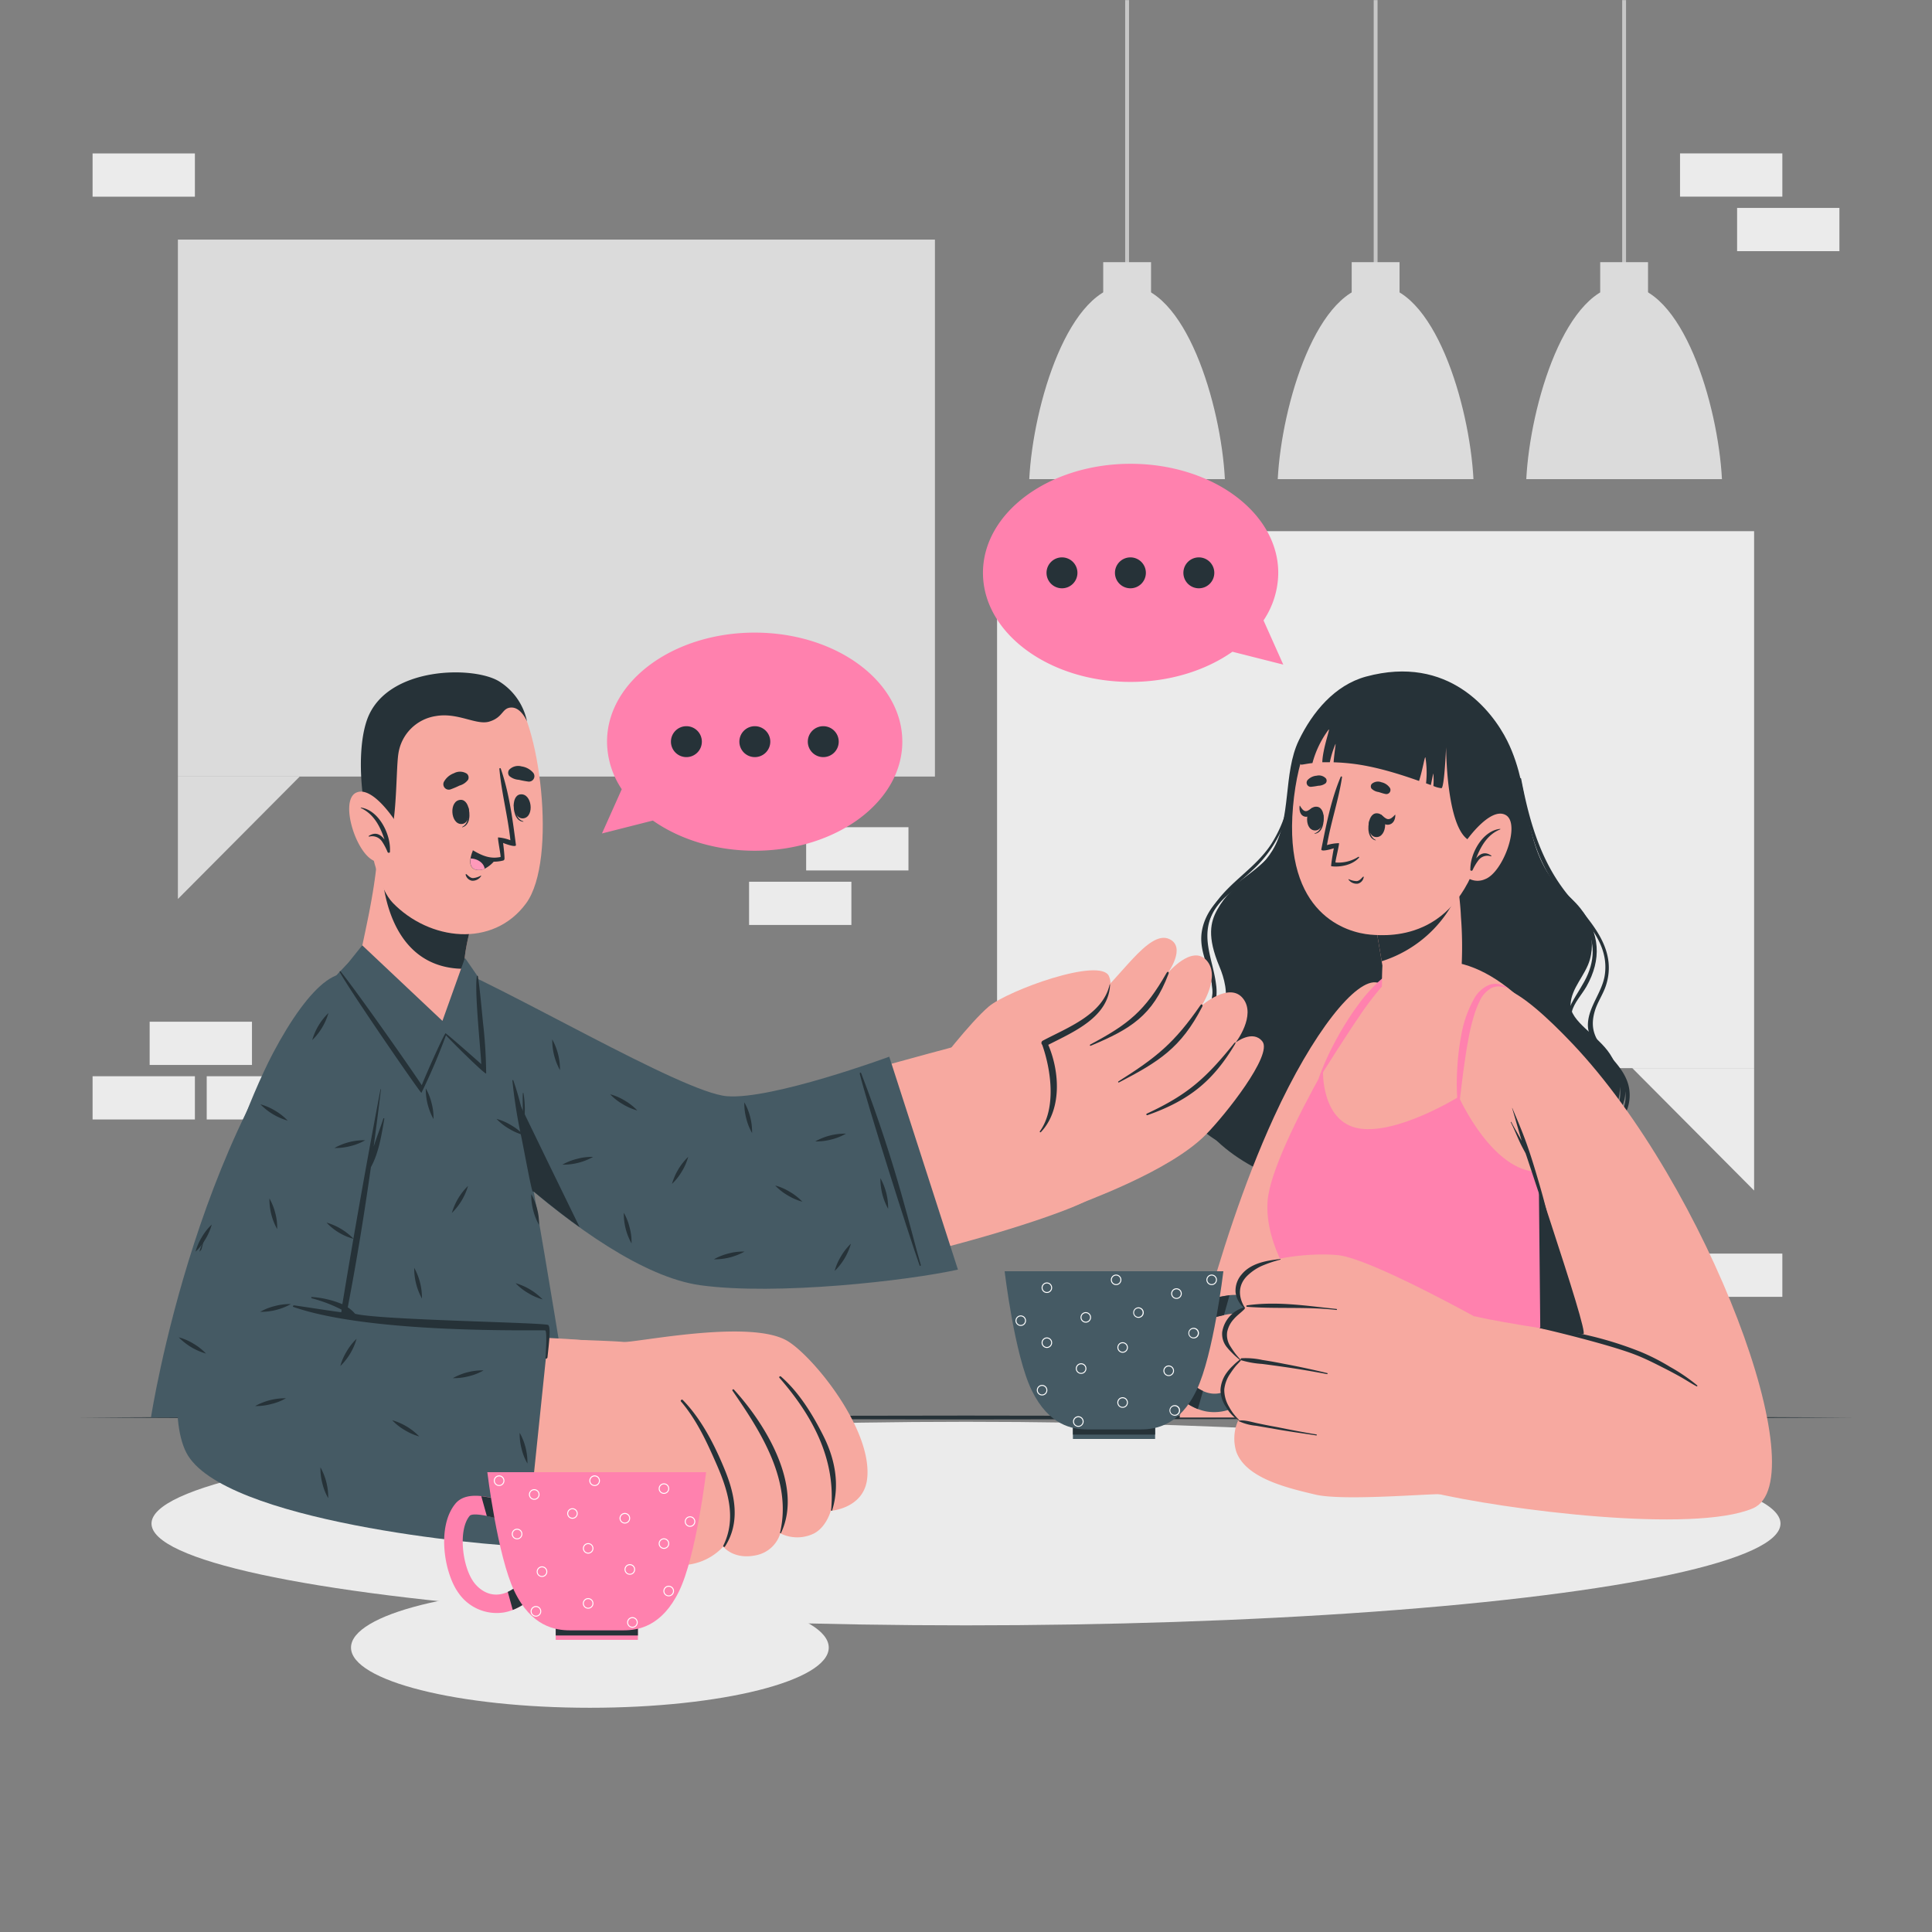 <svg xmlns="http://www.w3.org/2000/svg" viewBox="0 0 500 500"><rect x="0" y="0" width="500" height="500" fill="#808080" stroke="none"/><g id="freepik--background-complete--inject-21"><rect x="46.04" y="62.01" width="195.92" height="138.96" style="fill:#dbdbdb"></rect><polygon points="46.04 200.97 46.04 232.66 77.57 200.97 46.04 200.97" style="fill:#dbdbdb"></polygon><rect x="258.05" y="137.46" width="195.92" height="138.96" transform="translate(712.01 413.89) rotate(180)" style="fill:#ebebeb"></rect><polygon points="453.96 276.42 453.96 308.11 422.43 276.42 453.96 276.42" style="fill:#ebebeb"></polygon><rect x="38.73" y="264.42" width="26.48" height="11.19" style="fill:#ebebeb"></rect><rect x="23.96" y="278.53" width="26.48" height="11.19" style="fill:#ebebeb"></rect><rect x="53.5" y="278.53" width="26.48" height="11.19" style="fill:#ebebeb"></rect><rect x="434.79" y="324.43" width="26.48" height="11.19" style="fill:#ebebeb"></rect><rect x="434.79" y="39.7" width="26.48" height="11.19" style="fill:#ebebeb"></rect><rect x="449.56" y="53.81" width="26.48" height="11.19" style="fill:#ebebeb"></rect><rect x="23.96" y="39.71" width="26.48" height="11.19" style="fill:#ebebeb"></rect><rect x="193.86" y="228.2" width="26.48" height="11.19" transform="translate(414.2 467.58) rotate(180)" style="fill:#ebebeb"></rect><rect x="208.63" y="214.09" width="26.48" height="11.19" transform="translate(443.74 439.36) rotate(180)" style="fill:#ebebeb"></rect><rect x="419.82" y="0.03" width="1" height="74.81" style="fill:#c7c7c7"></rect><rect x="414.13" y="67.85" width="12.38" height="13.4" style="fill:#dbdbdb"></rect><path d="M445.64,124H395c1-19.27,10.21-50.14,25.33-50.14S444.63,104.72,445.64,124Z" style="fill:#dbdbdb"></path><rect x="355.51" y="0.03" width="1" height="74.81" style="fill:#c7c7c7"></rect><rect x="349.82" y="67.85" width="12.38" height="13.4" style="fill:#dbdbdb"></rect><path d="M381.33,124H330.68c1-19.27,10.21-50.14,25.33-50.14S380.32,104.72,381.33,124Z" style="fill:#dbdbdb"></path><rect x="291.19" y="0.03" width="1" height="74.81" style="fill:#c7c7c7"></rect><rect x="285.51" y="67.85" width="12.38" height="13.4" style="fill:#dbdbdb"></rect><path d="M317,124H266.37c1-19.27,10.21-50.14,25.32-50.14S316,104.72,317,124Z" style="fill:#dbdbdb"></path></g><g id="freepik--Table--inject-21"><polygon points="20.09 366.85 77.57 366.61 135.05 366.52 250 366.35 364.95 366.52 422.43 366.61 479.91 366.85 422.43 367.1 364.95 367.19 250 367.35 135.05 367.18 77.57 367.1 20.09 366.85" style="fill:#263238"></polygon></g><g id="freepik--Shadows--inject-21"><ellipse cx="250" cy="394.3" rx="210.79" ry="26.34" style="fill:#ebebeb"></ellipse><ellipse cx="152.66" cy="426.39" rx="61.82" ry="15.58" style="fill:#ebebeb"></ellipse></g><g id="freepik--character-2--inject-21"><path d="M311.07,291c9.52,12.35,26.69,17.56,41.83,19,15.43,1.49,32.88.66,47.12-5.87,6.24-2.85,12-7.12,15.8-12.8,4.07-6.09,4.75-12.61.82-18.58-3.16-4.81-10.31-8.41-10.18-12.72s3.85-7.59,5-11.7c1.94-7-1.79-12.45-6.67-17.21-11.56-11.29-7.83-25.56-14.7-39.36-3.91-7.84-15.22-22.44-36.56-16.66-8.12,2.21-13.87,9.2-17.4,16.51-4.14,8.61-1.8,20.19-6.79,28.43-4.27,7-10.2,8-14.3,15.36-1.78,3.2-2.71,7,.56,14.78,1.19,2.83,2.4,7.11,1.11,10.38-1.79,4.53-7.4,6.45-9.38,11.17C304.59,278.22,306.87,285.52,311.07,291Z" style="fill:#263238"></path><path d="M411.05,293c7.29-.93,10.74-10.64,6.31-15.8-2.8-3.28-7.13-4.89-9.94-8.15-4.62-5.36-.18-9.92,2.58-15,6-10.91-1.43-18.63-9.31-25.74-6-5.4-7-11.4-7.18-19.07,0-.12.2-.13.21,0,.39,5.66,1,11.22,4.87,15.76,3.14,3.69,7.4,6.28,10.44,10.1,5.09,6.41,5.51,13.2,1.54,20.21-1.13,2-3.25,4.27-3.76,6.49-1.19,5.24,2.76,8.09,6.51,10.8,2.87,2.08,6.06,4.39,7.05,7.95,1.5,5.37-3.59,12.44-9.23,12.85C410.85,293.45,410.76,293,411.05,293Z" style="fill:#263238"></path><path d="M406.93,298.25c4.53-2.51,9.44-4.76,12.2-9.3,4.09-6.73-.57-12-4.94-17-1.88-2.14-3.42-4.26-3.23-7.19.28-4.39,3.66-8,4.34-12.32,1.61-10.35-8.64-17-13.67-24.72-5.14-8-6.6-17.11-8.28-26.17a.16.16,0,0,1,.31-.06C395.88,213.06,399,224,407,233.07c5.59,6.35,11.53,13.22,8.58,22.09-.73,2.18-2.11,4.14-2.79,6.32-1.34,4.33-.22,7.19,2.61,10.39s5.91,6.25,6.31,10.52c.78,8.3-7.78,13.53-14.46,16.52A.37.37,0,0,1,406.93,298.25Z" style="fill:#263238"></path><path d="M305.45,269.08c3.72-4.94,9.5-7.31,8.16-14.51-.93-5-3.58-9-2.45-14.19.93-4.31,3.83-7.61,7.23-10.39,4.32-3.53,9.06-6.36,12.25-11,3.48-5.08,5.12-11.09,6.81-16.89,0-.11.23-.06.21,0-1.81,7.9-4,16-10.22,21.79-3.25,3-7.18,5.29-10.4,8.35-5.79,5.51-5.86,11.68-3.54,18.75,1.06,3.24,2,6.5.43,9.76s-4.78,5.23-7.06,7.93c-9.68,11.5,4.57,26.57,16.54,28.93.54.1.46.92-.1.82-8.95-1.49-18.31-9.65-20.14-18.36A13.55,13.55,0,0,1,305.45,269.08Z" style="fill:#263238"></path><path d="M305.74,275.33c.18-5.22,3.56-8.06,6.2-12.12,4.15-6.38.06-12.81-.33-19.63-.28-4.75,1.75-8.74,4.8-12.15,4.09-4.6,9.29-7.84,12.68-13.14a33.29,33.29,0,0,0,5.09-18.89c0-.12.19-.1.19,0a31.74,31.74,0,0,1-9,24.61c-4.1,4.17-9.59,7.53-11.94,13.19-2.48,6,.54,11.53,1.28,17.54A13.06,13.06,0,0,1,312,264.82c-1.66,2.22-3.68,4.23-4.63,6.92-1.28,3.64-.53,7.73.94,11.23,4.66,11.06,16.36,18.14,27.56,20.08.4.07.36.7,0,.64a39.29,39.29,0,0,1-25.5-15.48C307.65,284.52,305.58,280,305.74,275.33Z" style="fill:#263238"></path><path d="M356.49,254.3c-5.49-1.32-16.81,13-26.78,34.76-16,34.85-24.43,77.79-24.43,77.79H357.4S370.69,257.69,356.49,254.3Z" style="fill: rgb(247, 169, 160);"></path><rect x="277.67" y="369.08" width="21.27" height="3.32" style="fill:#455a64"></rect><rect x="277.67" y="369.08" width="21.27" height="2.19" style="fill:#263238"></rect><path d="M324.17,360.16a12,12,0,0,1-12,5.12,13.06,13.06,0,0,1-2.16-.62,15.89,15.89,0,0,1-3-1.58l2.71-4a10.14,10.14,0,0,0,1.59.91c5.07,2.29,8.27-1.7,8.9-2.61,2.92-4.1,4-13.45,1-17.05-.2-.27-1.05-.69-4.48,0-.63.14-1.35.3-2.16.52a8.44,8.44,0,0,1-1.94.42l-.09-2.4-.23-2.4c.22,0,.56-.14,1-.27a31.47,31.47,0,0,1,4.84-1c2.52-.26,5.16,0,6.78,2C329.77,343.14,327.82,355,324.17,360.16Z" style="fill:#455a64"></path><path d="M309.74,359.07a10.14,10.14,0,0,0,1.59.91L310,364.66a15.89,15.89,0,0,1-3-1.58Z" style="fill:#263238"></path><path d="M318.19,335.23l-1.43,5.13c-.63.14-1.35.3-2.16.52a8.44,8.44,0,0,1-1.94.42l-.09-2.4-.23-2.4c.22,0,.56-.14,1-.27A31.47,31.47,0,0,1,318.19,335.23Z" style="fill:#263238"></path><path d="M260,329s2.55,21.67,7,30.8,10.56,10.13,14.38,10.13h13.9c3.82,0,10-1,14.38-10.13s6.95-30.8,6.95-30.8Z" style="fill:#455a64"></path><path d="M264.17,343.15a1.36,1.36,0,1,1,1.36-1.36A1.36,1.36,0,0,1,264.17,343.15Zm0-2.47a1.11,1.11,0,1,0,1.11,1.11A1.11,1.11,0,0,0,264.17,340.68Z" style="fill:#fff"></path><path d="M304.48,336.15a1.37,1.37,0,1,1,1.36-1.36A1.36,1.36,0,0,1,304.48,336.15Zm0-2.48a1.12,1.12,0,1,0,1.11,1.12A1.12,1.12,0,0,0,304.48,333.67Z" style="fill:#fff"></path><path d="M302.47,356.12a1.37,1.37,0,1,1,1.36-1.37A1.36,1.36,0,0,1,302.47,356.12Zm0-2.48a1.12,1.12,0,1,0,1.11,1.11A1.11,1.11,0,0,0,302.47,353.64Z" style="fill:#fff"></path><path d="M313.58,332.58a1.36,1.36,0,1,1,1.36-1.36A1.37,1.37,0,0,1,313.58,332.58Zm0-2.47a1.11,1.11,0,1,0,1.11,1.11A1.11,1.11,0,0,0,313.58,330.11Z" style="fill:#fff"></path><path d="M294.61,341.06A1.36,1.36,0,1,1,296,339.7,1.36,1.36,0,0,1,294.61,341.06Zm0-2.47a1.11,1.11,0,1,0,1.11,1.11A1.12,1.12,0,0,0,294.61,338.59Z" style="fill:#fff"></path><path d="M279.8,355.55a1.37,1.37,0,1,1,1.36-1.36A1.36,1.36,0,0,1,279.8,355.55Zm0-2.48a1.12,1.12,0,1,0,1.11,1.12A1.11,1.11,0,0,0,279.8,353.07Z" style="fill:#fff"></path><path d="M288.85,332.58a1.36,1.36,0,1,1,1.36-1.36A1.36,1.36,0,0,1,288.85,332.58Zm0-2.47a1.11,1.11,0,1,0,1.11,1.11A1.11,1.11,0,0,0,288.85,330.11Z" style="fill:#fff"></path><path d="M290.54,350.09a1.36,1.36,0,1,1,1.36-1.36A1.36,1.36,0,0,1,290.54,350.09Zm0-2.47a1.11,1.11,0,1,0,1.11,1.11A1.11,1.11,0,0,0,290.54,347.62Z" style="fill:#fff"></path><path d="M304,366.39A1.37,1.37,0,1,1,305.4,365,1.36,1.36,0,0,1,304,366.39Zm0-2.48a1.12,1.12,0,1,0,1.11,1.12A1.12,1.12,0,0,0,304,363.91Z" style="fill:#fff"></path><path d="M270.92,334.62a1.36,1.36,0,1,1,1.37-1.36A1.36,1.36,0,0,1,270.92,334.62Zm0-2.47a1.11,1.11,0,1,0,1.12,1.11A1.11,1.11,0,0,0,270.92,332.15Z" style="fill:#fff"></path><path d="M308.92,346.38a1.37,1.37,0,1,1,1.37-1.36A1.36,1.36,0,0,1,308.92,346.38Zm0-2.48A1.12,1.12,0,1,0,310,345,1.12,1.12,0,0,0,308.92,343.9Z" style="fill:#fff"></path><path d="M281,342.3a1.36,1.36,0,1,1,1.36-1.36A1.36,1.36,0,0,1,281,342.3Zm0-2.47a1.11,1.11,0,1,0,1.11,1.11A1.11,1.11,0,0,0,281,339.83Z" style="fill:#fff"></path><path d="M290.54,364.34A1.37,1.37,0,1,1,291.9,363,1.36,1.36,0,0,1,290.54,364.34Zm0-2.48a1.12,1.12,0,1,0,1.11,1.11A1.11,1.11,0,0,0,290.54,361.86Z" style="fill:#fff"></path><path d="M279.08,369.26a1.37,1.37,0,1,1,1.36-1.37A1.37,1.37,0,0,1,279.08,369.26Zm0-2.48a1.12,1.12,0,1,0,1.11,1.11A1.12,1.12,0,0,0,279.08,366.78Z" style="fill:#fff"></path><path d="M270.92,348.85a1.36,1.36,0,1,1,1.37-1.36A1.36,1.36,0,0,1,270.92,348.85Zm0-2.47a1.11,1.11,0,1,0,1.12,1.11A1.11,1.11,0,0,0,270.92,346.38Z" style="fill:#fff"></path><path d="M269.69,361.14a1.36,1.36,0,1,1,1.36-1.36A1.36,1.36,0,0,1,269.69,361.14Zm0-2.47a1.11,1.11,0,1,0,1.11,1.11A1.11,1.11,0,0,0,269.69,358.67Z" style="fill:#fff"></path><path d="M336.28,334.31l-.88,32.54H441.47s-19.92-85-49.75-110c-16.32-13.66-29-7.81-37.62,1.23C352,260.36,329,297.49,328,310.86,327.18,322.66,336.28,334.31,336.28,334.31Z" style="fill: rgb(247, 169, 160);"></path><path d="M336.28,334.31l-.88,32.54H441.46s-10-42.58-26.39-76.32c-2.2,4.16-7.81,12.68-16.85,12.74-12,.09-20.69-19.42-20.69-19.42s-15.72,9.76-25.67,8.21-9.47-14.92-9.47-14.92l0,0c-6.68,11.94-13.8,26.38-14.34,33.7C327.18,322.66,336.28,334.31,336.28,334.31Z" style="fill:#FF81AE"></path><path d="M377.48,287.62a55.54,55.54,0,0,1-.4-9.9,64.81,64.81,0,0,1,1.11-9.89,29.62,29.62,0,0,1,3.38-9.5,7.92,7.92,0,0,1,3.92-3.47,4.86,4.86,0,0,1,2.64-.13c.41.14.82.28,1.2.44l1.07.65-1.17-.37c-.4-.07-.79-.12-1.18-.17a4.31,4.31,0,0,0-2.18.48,7.34,7.34,0,0,0-2.94,3.34,25.65,25.65,0,0,0-1.66,4.44c-.45,1.53-.82,3.1-1.12,4.68s-.59,3.18-.83,4.79-.46,3.22-.69,4.84C378.23,281.09,377.82,284.34,377.48,287.62Z" style="fill:#FF81AE"></path><path d="M341.17,279.33a69.94,69.94,0,0,1,3.91-8.91,81.62,81.62,0,0,1,5-8.4c.93-1.34,1.89-2.66,2.92-3.94a40.91,40.91,0,0,1,3.35-3.62,18.62,18.62,0,0,1,4-3,5.74,5.74,0,0,1,4.86-.56,5.94,5.94,0,0,0-4.34,1.39,22.13,22.13,0,0,0-3.41,3.23,77.17,77.17,0,0,0-5.74,7.6c-1.82,2.63-3.53,5.34-5.27,8S343,276.64,341.17,279.33Z" style="fill:#FF81AE"></path><path d="M441.46,366.85H398.85l-.63-63.58c9-.06,14.65-8.58,16.85-12.74C431.48,324.27,441.46,366.85,441.46,366.85Z" style="fill:#263238"></path><path d="M378.1,252.71c-.53,1.83-10,13.38-18.44,12.53-2.75-.28-1.89-15.35-1.89-15.35l-.19-1.12L354.93,233l18.93-10.77,2.73-1.42s.44,4.37.94,9.81c0,.25.05.5.07.77s.07.6.09.88c.09.82.17,1.65.24,2.47.05.63.1,1.24.13,1.91s.08,1.31.13,2A102.35,102.35,0,0,1,378.1,252.71Z" style="fill: rgb(247, 169, 160);"></path><path d="M377.53,230.61a32.12,32.12,0,0,1-19.95,18.16L354.93,233l18.93-10.77,2.73-1.42S377,225.17,377.53,230.61Z" style="fill:#263238"></path><path d="M334.63,208.75c-2.47,28,14,32.6,20,33.13,5.47.47,24.17,1.4,29.52-26.16s-6.88-37.54-19.34-39.3S337.1,180.79,334.63,208.75Z" style="fill: rgb(247, 169, 160);"></path><path d="M339.26,203.63a17.58,17.58,0,0,0,1.91-.28,3.15,3.15,0,0,0,1.91-.65,1,1,0,0,0,.08-1.22,2.47,2.47,0,0,0-2.4-.73,3.59,3.59,0,0,0-2.36,1.13A1.07,1.07,0,0,0,339.26,203.63Z" style="fill:#263238"></path><path d="M358.6,205.49c-.65-.12-1.23-.34-1.86-.52a3.13,3.13,0,0,1-1.81-.9,1,1,0,0,1,.09-1.21,2.44,2.44,0,0,1,2.47-.42,3.59,3.59,0,0,1,2.19,1.43A1.06,1.06,0,0,1,358.6,205.49Z" style="fill:#263238"></path><path d="M354.41,212.32c0-.08.14.1.13.18-.23,1.9-.17,4.11,1.5,4.89,0,0,0,.12,0,.11C353.93,217,353.89,214.08,354.41,212.32Z" style="fill:#263238"></path><path d="M356.29,210.48c3.08,0,2.77,6.2-.08,6.16S353.7,210.44,356.29,210.48Z" style="fill:#263238"></path><path d="M357.48,210.86c.52.38,1,1,1.66,1.12s1.35-.51,1.87-1.1c.06-.07.11,0,.1.07,0,1.18-.55,2.37-1.83,2.49s-1.94-1-2.17-2.19C357.06,211,357.27,210.71,357.48,210.86Z" style="fill:#263238"></path><path d="M342.49,210.85c0-.07-.15.09-.15.16,0,1.92-.36,4.1-2.12,4.67-.05,0-.05.11,0,.1C342.35,215.57,342.78,212.67,342.49,210.85Z" style="fill:#263238"></path><path d="M340.87,208.79c-3.06-.37-3.56,5.79-.72,6.12S343.44,209.09,340.87,208.79Z" style="fill:#263238"></path><path d="M339.56,209.09c-.52.28-1,.84-1.63.83s-1.12-.72-1.5-1.39c0-.07-.09,0-.1.06-.13,1.17.16,2.43,1.28,2.74s1.85-.65,2.22-1.8C339.9,209.32,339.76,209,339.56,209.09Z" style="fill:#263238"></path><path d="M352.74,226.91c-.46.45-.92,1.06-1.61,1.12a5.1,5.1,0,0,1-2.05-.49.07.07,0,0,0-.09.1,2.61,2.61,0,0,0,2.43,1.05,2.06,2.06,0,0,0,1.51-1.69C353,226.89,352.81,226.85,352.74,226.91Z" style="fill:#263238"></path><path d="M345.19,219.53s-.62,3.26-.7,4.61c0,.12,4.65.64,7.22-2.18.11-.12-.06-.28-.19-.2a9.62,9.62,0,0,1-5.9,1.45c-.08-.38,1.1-4.94.89-5a11.61,11.61,0,0,0-3.09.5c1-5.92,3-11.63,3.89-17.54a.18.18,0,0,0-.35-.1c-2.47,5.83-3.79,12.62-5,18.71C341.81,220.56,344.64,219.72,345.19,219.53Z" style="fill:#263238"></path><path d="M381.47,217.88c-6.81-.76-7.2-21.9-7.22-24.49-.08,1.63-.49,10.29-1.18,10.59a6.62,6.62,0,0,1-2.11-.57h0a20.21,20.21,0,0,0,0-3.11c0-.49-.26,1-.66,2.87l-1.24-.45a24.84,24.84,0,0,0-.15-6.61c-.14-.83-.64,2.82-1.66,6-4.62-1.63-11.29-3.81-17.64-4.51-1.7-.19-3.17-.28-4.47-.32.18-2.55.68-5.24.45-4.67a24.91,24.91,0,0,0-1.43,4.66c-.7,0-1.36,0-1.95,0,.1-3.62,2.25-9.24,1.6-8.4a25.55,25.55,0,0,0-4.15,8.61c-2.49.28-3.21.71-3.23.07,0-1.16,2.14-11.14,10.56-17.93,9.14-7.39,26.32-8.12,35,5,0,0,7.51,5.75,8.13,14.16S385.41,218.32,381.47,217.88Z" style="fill:#263238"></path><path d="M379.55,217.48s6.14-8.75,10.11-6.56-.66,14.88-5.33,16.61A4.74,4.74,0,0,1,378,225Z" style="fill: rgb(247, 169, 160);"></path><path d="M388.24,214.52a.07.07,0,0,1,0,.13c-3.28,1.32-5,4.35-6.22,7.5,1-1.21,2.3-1.87,3.92-.71.09.06,0,.19-.09.17a2.9,2.9,0,0,0-3.21,1,13.73,13.73,0,0,0-1.54,2.59c-.16.29-.69.14-.57-.2a.19.19,0,0,0,0-.08C380.51,220.77,383.76,214.94,388.24,214.52Z" style="fill:#263238"></path><path d="M406.93,270.08c34.86,36.73,63.5,113.1,46.73,120.27-15.33,6.55-63.89.5-83.86-4.26-5.87-1.4,5.94-46.85,12.22-45.36,7.58,1.8,27,4.59,27.75,4.54,1.67-.12-17-53.52-22.68-73C379.17,245.06,393.84,256.28,406.93,270.08Z" style="fill: rgb(247, 169, 160);"></path><path d="M321.59,330.29c-2.71,4.2.6,8.18.6,8.18a10.64,10.64,0,0,0-5.11,5.14c-1.66,4.07,4,8.45,4,8.45a13.12,13.12,0,0,0-4.52,6.28c-1.2,4.05,3.87,9.29,3.87,9.29a11.53,11.53,0,0,0-.5,8c2.44,7,13.46,9.49,20.45,11.16s28.37-.16,32.48-.1L383.92,342s-29.22-16.38-37.71-17.17C339.05,324.12,324.62,325.57,321.59,330.29Z" style="fill: rgb(247, 169, 160);"></path><path d="M322.68,337.83c7.78-1.12,15.46.12,23.2.93a.13.13,0,1,1,0,.26c-7.69-.89-15.46-.24-23.17-.82A.19.19,0,0,1,322.68,337.83Z" style="fill:#263238"></path><path d="M321.36,351.51a20.45,20.45,0,0,1,5.34.45c1.87.29,3.74.62,5.61,1q5.61,1.05,11.15,2.39c.16,0,.14.3,0,.27-3.73-.7-7.46-1.34-11.21-1.87q-2.82-.41-5.64-.77a24.14,24.14,0,0,1-5.28-.92A.27.27,0,0,1,321.36,351.51Z" style="fill:#263238"></path><path d="M320.58,367.66c1.53-.24,3.29.35,4.78.66,1.7.36,3.39.7,5.09,1,3.4.68,6.8,1.35,10.22,1.91.17,0,.14.29,0,.26-3.48-.54-7-1-10.44-1.62l-5.11-.88a13.4,13.4,0,0,1-4.55-1.21A.09.09,0,0,1,320.58,367.66Z" style="fill:#263238"></path><path d="M331.32,325.84c-3.55.38-7.62,1.07-10,4a6.38,6.38,0,0,0-1.56,4.54,6.16,6.16,0,0,0,2.1,4h0a7.93,7.93,0,0,0-5.55,6.32,5.43,5.43,0,0,0,1.32,4.09c.47.59,1,1.11,1.54,1.65s1.11,1,1.65,1.47a16.24,16.24,0,0,0-1.71,1.5,12.7,12.7,0,0,0-1.62,1.82,8.31,8.31,0,0,0-1.63,4.51,8.09,8.09,0,0,0,1.52,4.51,9.34,9.34,0,0,0,3.17,3.32c.08,0,.16-.06.1-.12a13.3,13.3,0,0,1-2.58-3.39,8.55,8.55,0,0,1-1.23-4.45,8.72,8.72,0,0,1,1.55-4.13,21.38,21.38,0,0,1,1.38-1.9c.41-.5,1.48-1.52,1.38-1.59s-1.13-1.25-1.52-1.78-.79-1.11-1.15-1.69a5.41,5.41,0,0,1-.89-3.8,7,7,0,0,1,1.7-3.32c.85-1,1.92-1.71,2.81-2.64a.47.47,0,0,0,.05-.34c-1.89-3.09-1.58-6,.56-8.17a13.21,13.21,0,0,1,3.73-2.59,32.36,32.36,0,0,1,4.89-1.66C331.45,326,331.43,325.83,331.32,325.84Z" style="fill:#263238"></path><path d="M399.84,311.74c-.52-2.05-1.1-4.08-1.7-6.12-1.2-4.09-2.44-8.19-4-12.17-.87-2.25-1.83-4.46-2.76-6.69,0,0-.06,0-.05,0,.85,2.82,1.63,5.66,2.48,8.48-.87-1.64-1.85-3.21-2.68-4.86,0-.09-.17,0-.13.08.86,1.71,1.56,3.49,2.37,5.22.46,1,1,1.94,1.49,2.88,0,.12.07.24.11.35,1.36,4.05,2.68,8.12,4.06,12.16.77,2.27,1.61,4.54,2.24,6.85a.08.08,0,0,0,.15-.05C400.82,315.87,400.36,313.79,399.84,311.74Z" style="fill:#263238"></path><path d="M439.24,358.54a47,47,0,0,0-7.06-4.81,55.34,55.34,0,0,0-7.55-3.86,93.16,93.16,0,0,0-26.07-6.28.08.08,0,1,0,0,.16c1.52.28,17.76,4.17,24.58,6.82,2.6,1,5.1,2.27,7.59,3.54q2.14,1.08,4.22,2.25c1.39.79,2.72,1.67,4.12,2.42A.15.15,0,0,0,439.24,358.54Z" style="fill:#263238"></path></g><g id="freepik--character-1--inject-21"><path d="M102.37,268.32c7.15,12.86,56.15,62,83.93,63.22,31.77,1.41,91.23-17.42,96.06-21.54,13.22-11.3-2.38-44.78-12.6-44.15-12.74.78-73.13,20.49-82.79,19.45-15.08-1.63-48.73-24-72.82-35.45C100.14,243.18,96.87,258.42,102.37,268.32Z" style="fill: rgb(247, 169, 160);"></path><path d="M277.16,312.44c2.84-1.25,25.27-9.09,34.84-18.73,5.07-5.1,17.43-20.71,14.71-24.18-2.49-3.17-6.92.28-6.92.28s5.4-7,1.9-11.41S311,260.23,311,260.23s5-7.63,1.22-11.73-10,3.33-10,3.33,4.92-6.76.36-8.82c-5.48-2.48-13.15,11-19.67,15.58-1.48,1-31.51,18.91-31.51,18.91Z" style="fill: rgb(247, 169, 160);"></path><path d="M301.92,251.77c-5.66,9.91-9.85,13.27-19.76,18.55-.2.1-.09.41.12.32,10.19-4.28,16.05-7.73,20.13-18.62C302.61,251.49,302.19,251.3,301.92,251.77Z" style="fill:#263238"></path><path d="M310.69,260.13c-6.77,9.78-11.29,13.46-21.27,19.75-.14.09,0,.34.15.26,10.3-5.35,16.07-8.93,21.56-19.59C311.38,260.07,311,259.68,310.69,260.13Z" style="fill:#263238"></path><path d="M319.3,270.1c-7.25,9-12,13.24-22.49,18.1a.21.21,0,0,0,.15.4c11.17-3.92,17.16-9.18,22.59-18.25C319.92,269.73,319.75,269.53,319.3,270.1Z" style="fill:#263238"></path><path d="M242.33,276s8.67-11.37,13.58-15.52,28.91-12.9,31.1-7.83C289.83,259.25,277,267,270.17,270c0,0,6.53,15.16-1.49,22.74S242.33,276,242.33,276Z" style="fill: rgb(247, 169, 160);"></path><path d="M287.19,254.75c-1.74,7.83-10.91,11.17-17.29,14.56a.66.66,0,0,0-.18,1.07c2.31,6.54,3.68,16.43-.59,22.38a.17.17,0,0,0,.26.22c5.44-5.76,4.89-15.59,1.9-22.58,6.59-3.38,15.65-7.14,16-15.64A0,0,0,0,0,287.19,254.75Z" style="fill:#263238"></path><path d="M102.21,272c5.48,8.18,49.84,56.6,79.06,60.62,19.7,2.71,53.76-1.19,66.64-4.05l-17.77-55.1s-30.32,11.17-42,10.23-58.22-28.83-75.48-35.25c-7.33-2.74-11.76-1-13.8,2.8C96.08,256.32,97.64,265.17,102.21,272Z" style="fill:#455a64"></path><path d="M238,327.51c-2.91-8.15-13.62-42-15.45-49.43-.13-.52.17-.73.37-.21,9.29,24.21,12.94,41.36,15.39,49.51C238.36,327.58,238.06,327.71,238,327.51Z" style="fill:#263238"></path><path d="M161.44,313.86a15.77,15.77,0,0,0,2,7.94,14.27,14.27,0,0,0-.49-4.1A14.64,14.64,0,0,0,161.44,313.86Z" style="fill:#263238"></path><path d="M192.63,285.3a15.1,15.1,0,0,0,.49,4.1,14.38,14.38,0,0,0,1.52,3.83,15.7,15.7,0,0,0-2-7.93Z" style="fill:#263238"></path><path d="M142.92,269a16.05,16.05,0,0,0,2,7.94,16.05,16.05,0,0,0-2-7.94Z" style="fill:#263238"></path><path d="M227.85,304.91a16,16,0,0,0,2,7.93,16,16,0,0,0-2-7.93Z" style="fill:#263238"></path><path d="M184.75,325.91a15.83,15.83,0,0,0,7.93-2,14.35,14.35,0,0,0-4.1.48A15.08,15.08,0,0,0,184.75,325.91Z" style="fill:#263238"></path><path d="M211,295.4a15.1,15.1,0,0,0,4.1-.49,14.38,14.38,0,0,0,3.83-1.52,15.7,15.7,0,0,0-7.93,2Z" style="fill:#263238"></path><path d="M145.55,301.41a15.77,15.77,0,0,0,7.94-2,14.36,14.36,0,0,0-4.1.49A14.64,14.64,0,0,0,145.55,301.41Z" style="fill:#263238"></path><path d="M98.59,255.63a15.9,15.9,0,0,0,7.94-2,14.31,14.31,0,0,0-4.1.48A15,15,0,0,0,98.59,255.63Z" style="fill:#263238"></path><path d="M122.1,263.45a14.62,14.62,0,0,0-2.56,3.24,14.45,14.45,0,0,0-1.64,3.79,15.91,15.91,0,0,0,4.2-7Z" style="fill:#263238"></path><path d="M220.2,321.88a14.92,14.92,0,0,0-2.55,3.25,14.45,14.45,0,0,0-1.64,3.79,15.87,15.87,0,0,0,4.19-7Z" style="fill:#263238"></path><path d="M178.11,299.39a15.91,15.91,0,0,0-4.2,7,14.39,14.39,0,0,0,2.56-3.24A14.79,14.79,0,0,0,178.11,299.39Z" style="fill:#263238"></path><path d="M133.16,293.08a14.62,14.62,0,0,0-3.24-2.56,14.45,14.45,0,0,0-3.79-1.64,15.91,15.91,0,0,0,7,4.2Z" style="fill:#263238"></path><path d="M207.65,311a14.57,14.57,0,0,0-3.24-2.55,14.26,14.26,0,0,0-3.79-1.64,14.29,14.29,0,0,0,3.24,2.55A14.59,14.59,0,0,0,207.65,311Z" style="fill:#263238"></path><path d="M164.94,287.39a14.57,14.57,0,0,0-3.24-2.55,14.12,14.12,0,0,0-3.79-1.64,14.29,14.29,0,0,0,3.24,2.55A14.74,14.74,0,0,0,164.94,287.39Z" style="fill:#263238"></path><path d="M150,317.59c-22.56-16.16-44-40.1-47.76-45.63-4.57-6.79-6.13-15.64-3.38-20.75,2-3.8,6.47-5.54,13.8-2.8,1.48.55,3.17,1.26,5,2.09C125.45,267.13,139.28,295.65,150,317.59Z" style="fill:#263238"></path><path d="M147.66,366.56l-108.59.29S51.4,286.4,91.28,248.09c4.93-4.74,16.51-4.18,24.19-.74,2.74,1.22,12.94,14.33,16.21,27S147.94,366.17,147.66,366.56Z" style="fill:#455a64"></path><path d="M110.19,281.67a16,16,0,0,0,2,7.94,14.36,14.36,0,0,0-.49-4.1A14.57,14.57,0,0,0,110.19,281.67Z" style="fill:#263238"></path><path d="M107.2,328.12a16.05,16.05,0,0,0,2,7.94,16.05,16.05,0,0,0-2-7.94Z" style="fill:#263238"></path><path d="M70.73,310.16a15.83,15.83,0,0,0,2,7.93,14.35,14.35,0,0,0-.48-4.1A15.08,15.08,0,0,0,70.73,310.16Z" style="fill:#263238"></path><path d="M137.49,309.05a15.9,15.9,0,0,0,2,7.94,14.31,14.31,0,0,0-.48-4.1A15,15,0,0,0,137.49,309.05Z" style="fill:#263238"></path><path d="M87.58,297.1a15.1,15.1,0,0,0,4.1-.49,14.31,14.31,0,0,0,3.84-1.52,15.77,15.77,0,0,0-7.94,2Z" style="fill:#263238"></path><path d="M68.34,339.5a16.05,16.05,0,0,0,7.94-2,14.36,14.36,0,0,0-4.1.49A14.64,14.64,0,0,0,68.34,339.5Z" style="fill:#263238"></path><path d="M118.22,356.66a15,15,0,0,0,4.1-.49,14.31,14.31,0,0,0,3.84-1.52,15.77,15.77,0,0,0-7.94,2Z" style="fill:#263238"></path><path d="M67,363.88a14.72,14.72,0,0,0,4.1-.49A14.31,14.31,0,0,0,75,361.87a16.05,16.05,0,0,0-7.94,2Z" style="fill:#263238"></path><path d="M98.48,253.54a15.1,15.1,0,0,0,4.1-.49,14.31,14.31,0,0,0,3.84-1.52,15.77,15.77,0,0,0-7.94,2Z" style="fill:#263238"></path><path d="M86,262.18a15.87,15.87,0,0,0-4.2,7,16,16,0,0,0,4.2-7Z" style="fill:#263238"></path><path d="M55.8,316.91a14.35,14.35,0,0,0-2.55,3.24,14.12,14.12,0,0,0-1.64,3.79,14.29,14.29,0,0,0,2.55-3.24A14.74,14.74,0,0,0,55.8,316.91Z" style="fill:#263238"></path><path d="M121.13,306.91a16.12,16.12,0,0,0-4.19,7,16.12,16.12,0,0,0,4.19-7Z" style="fill:#263238"></path><path d="M93.27,346.49a14.92,14.92,0,0,0-2.55,3.25,14.45,14.45,0,0,0-1.64,3.79,15.87,15.87,0,0,0,4.19-7Z" style="fill:#263238"></path><path d="M124.47,264.13a15.77,15.77,0,0,0-4.19,7,14.35,14.35,0,0,0,2.55-3.24A14.59,14.59,0,0,0,124.47,264.13Z" style="fill:#263238"></path><path d="M135.54,293.76a14.34,14.34,0,0,0-3.25-2.55,14.12,14.12,0,0,0-3.79-1.64,14.12,14.12,0,0,0,3.25,2.55A14.45,14.45,0,0,0,135.54,293.76Z" style="fill:#263238"></path><path d="M54.3,350.29a14.67,14.67,0,0,0-3.25-2.56,14.1,14.1,0,0,0-3.79-1.63,16.12,16.12,0,0,0,7,4.19Z" style="fill:#263238"></path><path d="M140.44,336.29a16,16,0,0,0-7-4.2,14.44,14.44,0,0,0,3.25,2.56A14.79,14.79,0,0,0,140.44,336.29Z" style="fill:#263238"></path><path d="M75.44,290a14.67,14.67,0,0,0-3.25-2.56,14.45,14.45,0,0,0-3.79-1.64,16,16,0,0,0,7,4.2Z" style="fill:#263238"></path><path d="M132.83,279.57c1,2.81,1.78,5.74,2.48,8.68v-.34c0-1.67-.08-3.37,0-5,0-.08.14-.12.16,0a25.19,25.19,0,0,1,.34,5.06c0,.8,0,1.6-.06,2.4.28,1.32.54,2.64.76,4,.42,2.51,1.65,11.85,1.79,13.71,0,.39-.41.47-.54.07-.58-1.87-2.32-11.48-2.85-13.95a133.94,133.94,0,0,1-2.3-14.51C132.63,279.48,132.8,279.47,132.83,279.57Z" style="fill:#263238"></path><path d="M113.35,267.73c-6.59.9-16.71-10-20.31-18.44-.25-.58,1.15-6.27,2.52-13.26.82-4.25,1.62-9,2-13.39.08-.9,3,1.05,3,1.05l5.54,1.92L124.48,232s-3.6,8.94-4.29,16.59a10,10,0,0,0,0,1.82c0,.09,0,.19,0,.31C120.45,254.17,119.73,266.85,113.35,267.73Z" style="fill: rgb(247, 169, 160);"></path><path d="M120.21,250.39c0,.09,0,.19,0,.31a18.84,18.84,0,0,1-2.84-.13c-18.49-2.2-18.53-26-18.53-26l7.29,1L124.48,232s-3.6,8.94-4.29,16.59A10,10,0,0,0,120.21,250.39Z" style="fill:#263238"></path><path d="M95.49,188.62c-3.64,9.58-.4,38.19,6.13,45,9.47,9.81,25.92,11.81,34.5.21,8.32-11.24,3.43-48.44-4-54.69C121.29,169.89,100.88,174.48,95.49,188.62Z" style="fill: rgb(247, 169, 160);"></path><path d="M121.17,208.81c0-.07-.14.11-.13.19.27,1.92.26,4.17-1.42,5-.05,0,0,.13,0,.11C121.75,213.57,121.74,210.59,121.17,208.81Z" style="fill:#263238"></path><path d="M119.23,207c-3.12.1-2.69,6.34.2,6.25S121.85,206.9,119.23,207Z" style="fill:#263238"></path><path d="M133,207.73c0-.07.16.08.16.16.07,1.94.48,4.15,2.28,4.67,0,0,0,.11,0,.11C133.29,212.52,132.78,209.58,133,207.73Z" style="fill:#263238"></path><path d="M134.61,205.59c3.09-.45,3.77,5.77.9,6.19S132,206,134.61,205.59Z" style="fill:#263238"></path><path d="M116.57,204.3a22.39,22.39,0,0,0,2.36-1,4.12,4.12,0,0,0,2.21-1.5,1.32,1.32,0,0,0-.33-1.58,3.28,3.28,0,0,0-3.32-.11,4.86,4.86,0,0,0-2.63,2.27A1.41,1.41,0,0,0,116.57,204.3Z" style="fill:#263238"></path><path d="M136.8,202.28a23.79,23.79,0,0,1-2.52-.47,4.21,4.21,0,0,1-2.49-1,1.32,1.32,0,0,1,0-1.62,3.25,3.25,0,0,1,3.21-.84A4.85,4.85,0,0,1,138,200,1.41,1.41,0,0,1,136.8,202.28Z" style="fill:#263238"></path><path d="M120.73,226.25c.49.42,1,1,1.7,1a5.15,5.15,0,0,0,2-.63c.06,0,.13,0,.09.09a2.59,2.59,0,0,1-2.38,1.22,2.06,2.06,0,0,1-1.64-1.6C120.51,226.24,120.66,226.19,120.73,226.25Z" style="fill:#263238"></path><path d="M122.36,220.31a6.56,6.56,0,0,0,4.6,2.63,8.27,8.27,0,0,0,2.38-.06,2,2,0,0,0,.44-.08l.42-.09a.48.48,0,0,0,.36-.46v0a1.25,1.25,0,0,0,0-.19v0l0-.17c-.06-1.49-.36-3.74-.36-3.74.56.23,3.42,1.29,3.32.51-.83-6.41-1.75-13.55-3.93-19.75a.18.18,0,0,0-.35.07c.55,6.2,2.19,12.25,2.85,18.47a11.42,11.42,0,0,0-3.17-.73c-.21.08.66,4.35.63,5a.32.32,0,0,1,0,.07c-2.48.5-4.42-.13-7-1.64C122.38,220,122.23,220.17,122.36,220.31Z" style="fill:#263238"></path><path d="M128.4,222.19a7.79,7.79,0,0,1-3,2.64,3.47,3.47,0,0,1-2.12.28c-1.57-.3-1.71-1.71-1.51-2.94a8.46,8.46,0,0,1,.56-1.91A10.1,10.1,0,0,0,128.4,222.19Z" style="fill:#263238"></path><path d="M125.44,224.83a3.47,3.47,0,0,1-2.12.28c-1.57-.3-1.71-1.71-1.51-2.94C123.48,222.22,125.19,223.23,125.44,224.83Z" style="fill:#ff99ba"></path><path d="M95,186.24c5-14,28.13-14,34.44-9.73a16,16,0,0,1,6.95,10.19s-1.49-3.6-4-3.59-2.06,2.53-5.77,3.64c-3.36,1-8.1-2.41-13.78-1.44a11.54,11.54,0,0,0-9.74,9.75c-.75,4.64-.17,23.37-4,24.31S91,197.56,95,186.24Z" style="fill:#263238"></path><path d="M102.33,212.54s-6-9.45-10.21-7.37-.09,15.57,4.7,17.62a5,5,0,0,0,6.77-2.35Z" style="fill: rgb(247, 169, 160);"></path><path d="M93.41,209a.07.07,0,0,0,0,.13c3.35,1.54,5,4.8,6.1,8.14-1-1.31-2.31-2.07-4.06-.94-.09.06,0,.2.08.19a3.05,3.05,0,0,1,3.31,1.22,14.57,14.57,0,0,1,1.47,2.79c.15.31.71.18.61-.18a.24.24,0,0,1,0-.08C101.16,215.93,98.06,209.67,93.41,209Z" style="fill:#263238"></path><path d="M73.71,275C63.37,293.69,39.6,365.36,55.8,378.91c20.1,16.84,82,15.28,95.59,15.53,5.91.11,12.91-41.44,8.28-45.74s-70.45-2-73.35-5.69c-1.19-1.53,11.26-53.94,7.31-76.49C89.56,243.37,78.37,266.52,73.71,275Z" style="fill: rgb(247, 169, 160);"></path><path d="M95.8,257.8c8.13,19-9.42,81.54-7.22,83.26s53.51,2.58,53.51,2.58l-5.86,56.57c-10.37-.11-78.8-6.47-88-24.25s10-79.72,22.41-103.39C79.73,255.39,90.21,244.7,95.8,257.8Z" style="fill:#455a64"></path><path d="M76.11,337.83c4.12.57,8.17,1.26,12.25,1.79a.61.61,0,0,1,0-.27l.06-.4A37.2,37.2,0,0,0,80.68,336c-.17-.06-.15-.36,0-.34a24.63,24.63,0,0,1,7.92,1.87q4.6-27.85,9.87-55.61c0-.06.12-.05.12,0q-.89,7.43-1.89,14.84c.79-2.47,1.76-4.93,2.52-7.31a.13.13,0,0,1,.24.07c-.68,4-1.4,8.67-3.34,12.3A.26.26,0,0,1,96,302c-1.72,12.16-3.68,24.28-6,36.34A8.41,8.41,0,0,1,91.89,340c6.07,1.64,49.29,2.25,50,2.92s.19,4.65-.2,8.33c0,.32-.54.54-.52.22.16-2.42.41-7-.07-7.16-.67-.21-44.59,1.1-65.18-6.08C75.67,338.15,75.88,337.8,76.11,337.83Z" style="fill:#263238"></path><path d="M82.93,379.77a15.1,15.1,0,0,0,.49,4.1,14.31,14.31,0,0,0,1.52,3.84,15.77,15.77,0,0,0-2-7.94Z" style="fill:#263238"></path><path d="M134.49,370.82a15.06,15.06,0,0,0,.49,4.1,14.31,14.31,0,0,0,1.52,3.84,15.77,15.77,0,0,0-2-7.94Z" style="fill:#263238"></path><path d="M69.73,310.16a15.83,15.83,0,0,0,2,7.93,14.35,14.35,0,0,0-.48-4.1A15.08,15.08,0,0,0,69.73,310.16Z" style="fill:#263238"></path><path d="M86.58,297.1a15.1,15.1,0,0,0,4.1-.49,14.31,14.31,0,0,0,3.84-1.52,15.77,15.77,0,0,0-7.94,2Z" style="fill:#263238"></path><path d="M67.34,339.5a16.05,16.05,0,0,0,7.94-2,14.36,14.36,0,0,0-4.1.49A14.64,14.64,0,0,0,67.34,339.5Z" style="fill:#263238"></path><path d="M117.22,356.66a15,15,0,0,0,4.1-.49,14.31,14.31,0,0,0,3.84-1.52,15.77,15.77,0,0,0-7.94,2Z" style="fill:#263238"></path><path d="M66,363.88a14.72,14.72,0,0,0,4.1-.49A14.31,14.31,0,0,0,74,361.87a16.05,16.05,0,0,0-7.94,2Z" style="fill:#263238"></path><path d="M85,262.18a15.87,15.87,0,0,0-4.2,7,16,16,0,0,0,4.2-7Z" style="fill:#263238"></path><path d="M54.8,316.91a14.35,14.35,0,0,0-2.55,3.24,14.12,14.12,0,0,0-1.64,3.79,14.29,14.29,0,0,0,2.55-3.24A14.74,14.74,0,0,0,54.8,316.91Z" style="fill:#263238"></path><path d="M92.27,346.49a14.92,14.92,0,0,0-2.55,3.25,14.45,14.45,0,0,0-1.64,3.79,15.87,15.87,0,0,0,4.19-7Z" style="fill:#263238"></path><path d="M120.73,387.77a14.34,14.34,0,0,0-2.55,3.25,14.12,14.12,0,0,0-1.64,3.79,14.12,14.12,0,0,0,2.55-3.25A14.45,14.45,0,0,0,120.73,387.77Z" style="fill:#263238"></path><path d="M53.3,350.29a14.67,14.67,0,0,0-3.25-2.56,14.1,14.1,0,0,0-3.79-1.63,16.12,16.12,0,0,0,7,4.19Z" style="fill:#263238"></path><path d="M74.44,290a14.67,14.67,0,0,0-3.25-2.56,14.45,14.45,0,0,0-3.79-1.64,16,16,0,0,0,7,4.2Z" style="fill:#263238"></path><path d="M108.5,371.75a15.91,15.91,0,0,0-7-4.2,14.39,14.39,0,0,0,3.24,2.56A14.59,14.59,0,0,0,108.5,371.75Z" style="fill:#263238"></path><path d="M91.51,320.61a15.91,15.91,0,0,0-7-4.2A14.39,14.39,0,0,0,87.72,319,14.94,14.94,0,0,0,91.51,320.61Z" style="fill:#263238"></path><path d="M146.28,346.65s12.09.36,15.08.64,33-6.08,42.55-.18c6.75,4.18,22,23,20.5,35.66C223.49,390.42,215,391,215,391s-1.23,4.66-4.9,6.11a9.83,9.83,0,0,1-8.16-.28,8.2,8.2,0,0,1-6.09,5.63c-6,1.35-8.67-2.2-8.67-2.2a15,15,0,0,1-9.41,4.71c-8.67.71-20.41-4.12-21.79-7.61-2.26-5.7,7.66-5.93,14.46-5.33,0,0-2.46-.18-2.95-3.6,0,0-3.87,9.06-24.76,5.15Z" style="fill: rgb(247, 169, 160);"></path><path d="M176.7,362.31c4.9,5,8.39,11.93,11,18.38s3.86,13.47-.08,19.56a.25.25,0,0,1-.44-.22c3.47-7,1.25-14.23-1.7-21-2.53-5.78-5.12-11.48-9.24-16.32C176,362.46,176.44,362.05,176.7,362.31Z" style="fill:#263238"></path><path d="M189.93,359.62c8.07,8.78,18,24.87,12.2,37.1a.13.13,0,0,1-.25-.09c3.17-13.47-5-26.14-12.31-36.71C189.41,359.7,189.74,359.41,189.93,359.62Z" style="fill:#263238"></path><path d="M202.09,356.23c4.72,4.09,8.29,9.95,11.06,15.49,3,6,4.22,12.65,2.21,19.18a.14.14,0,0,1-.27-.06c1.29-13.26-4.86-24.49-13.38-34.27C201.52,356.35,201.88,356.05,202.09,356.23Z" style="fill:#263238"></path><path d="M155.94,394.77c0,.07,0,.14.09.08,3.15-3.23,8.52-3.23,13.63-2.48l0,0a.22.22,0,0,0,.21,0c3.13.48,6.14,1.23,8.46,1.69a.32.32,0,0,0,.2-.6,29.52,29.52,0,0,0-8.9-2.58,8.53,8.53,0,0,1-1.13-3,8.05,8.05,0,0,1,1.11-4.74c0-.08-.07-.14-.13-.08a6.31,6.31,0,0,0-2,4.89c0,.06,0,.13,0,.2a6.39,6.39,0,0,1-1.22,1.72,10.71,10.71,0,0,1-1,.8C161.5,390.83,157.91,391.94,155.94,394.77Zm12.28-4c-.52,0-1.05-.06-1.58-.08a6.21,6.21,0,0,0,.41-.52,4.32,4.32,0,0,0,.61-1.29A7.08,7.08,0,0,0,168.22,390.76Z" style="fill:#263238"></path><path d="M120.33,247.9l-5.83,16.31L93.75,244.65l-5.41,6.75s20.78,31.54,20.84,30.07l6.09-14.1,9.93,9.27-1.71-24.16Z" style="fill:#455a64"></path><path d="M125,264.65c-.41-4-.72-8-1.32-12,0-.14-.24-.19-.27,0-.65,3.88,1,19.09,1.14,22.75,0,0,0,0,0,0-.42-.41-9.19-8.14-9.27-8-1.35,2.26-5.82,12.53-6.12,13.46-3.28-5-17.17-24.73-21-29.44a.14.14,0,0,0-.24.15c2.94,5.31,20.9,31.34,21.14,31.26a155.83,155.83,0,0,0,6.36-14.9c1.5,1.7,10.39,10.46,10.4,9.87A125,125,0,0,0,125,264.65Z" style="fill:#263238"></path></g><g id="freepik--Mug--inject-21"><rect x="143.82" y="421.07" width="21.27" height="3.32" style="fill:#FF81AE"></rect><rect x="143.82" y="421.07" width="21.27" height="2.19" style="fill:#263238"></rect><path d="M118.58,412.14a12,12,0,0,0,12,5.13,13.06,13.06,0,0,0,2.16-.62,15.89,15.89,0,0,0,3-1.58l-2.71-4a9.71,9.71,0,0,1-1.59.91c-5.06,2.29-8.27-1.7-8.9-2.61-2.92-4.1-4-13.46-1-17.05.2-.27,1-.69,4.48,0,.63.14,1.35.3,2.16.52a8.44,8.44,0,0,0,1.94.42l.09-2.4.23-2.4c-.22,0-.56-.14-1-.27a30.09,30.09,0,0,0-4.84-1c-2.52-.27-5.16,0-6.78,2C113,395.12,114.93,407,118.58,412.14Z" style="fill:#FF81AE"></path><path d="M133,411.06a9.71,9.71,0,0,1-1.59.91l1.29,4.68a15.89,15.89,0,0,0,3-1.58Z" style="fill:#263238"></path><path d="M124.56,387.22l1.43,5.13c.63.14,1.35.3,2.16.52a8.44,8.44,0,0,0,1.94.42l.09-2.4.23-2.4c-.22,0-.56-.14-1-.27A30.09,30.09,0,0,0,124.56,387.22Z" style="fill:#263238"></path><path d="M182.74,381s-2.55,21.67-7,30.8-10.56,10.13-14.38,10.13H147.5c-3.82,0-10-1-14.38-10.13s-7-30.8-7-30.8Z" style="fill:#FF81AE"></path><path d="M178.58,395.14a1.36,1.36,0,1,1,1.36-1.36A1.36,1.36,0,0,1,178.58,395.14Zm0-2.47a1.11,1.11,0,1,0,1.11,1.11A1.11,1.11,0,0,0,178.58,392.67Z" style="fill:#fff"></path><path d="M138.27,388.14a1.37,1.37,0,1,1,1.36-1.37A1.36,1.36,0,0,1,138.27,388.14Zm0-2.48a1.12,1.12,0,1,0,1.11,1.11A1.11,1.11,0,0,0,138.27,385.66Z" style="fill:#fff"></path><path d="M140.28,408.11a1.37,1.37,0,1,1,1.36-1.37A1.36,1.36,0,0,1,140.28,408.11Zm0-2.48a1.12,1.12,0,1,0,1.11,1.11A1.11,1.11,0,0,0,140.28,405.63Z" style="fill:#fff"></path><path d="M129.17,384.57a1.37,1.37,0,1,1,1.37-1.36A1.36,1.36,0,0,1,129.17,384.57Zm0-2.48a1.12,1.12,0,1,0,1.12,1.12A1.12,1.12,0,0,0,129.17,382.09Z" style="fill:#fff"></path><path d="M148.15,393.05a1.36,1.36,0,1,1,1.36-1.36A1.36,1.36,0,0,1,148.15,393.05Zm0-2.47a1.11,1.11,0,1,0,1.11,1.11A1.12,1.12,0,0,0,148.15,390.58Z" style="fill:#fff"></path><path d="M163,407.54a1.37,1.37,0,1,1,1.37-1.37A1.36,1.36,0,0,1,163,407.54Zm0-2.48a1.12,1.12,0,1,0,1.12,1.11A1.11,1.11,0,0,0,163,405.06Z" style="fill:#fff"></path><path d="M153.9,384.57a1.37,1.37,0,1,1,1.36-1.36A1.36,1.36,0,0,1,153.9,384.57Zm0-2.48a1.12,1.12,0,1,0,1.11,1.12A1.12,1.12,0,0,0,153.9,382.09Z" style="fill:#fff"></path><path d="M152.21,402.08a1.36,1.36,0,1,1,1.37-1.36A1.36,1.36,0,0,1,152.21,402.08Zm0-2.47a1.11,1.11,0,1,0,1.12,1.11A1.11,1.11,0,0,0,152.21,399.61Z" style="fill:#fff"></path><path d="M138.71,418.38a1.37,1.37,0,1,1,1.36-1.37A1.36,1.36,0,0,1,138.71,418.38Zm0-2.48a1.12,1.12,0,1,0,1.11,1.11A1.11,1.11,0,0,0,138.71,415.9Z" style="fill:#fff"></path><path d="M171.83,386.61a1.36,1.36,0,1,1,1.36-1.36A1.37,1.37,0,0,1,171.83,386.61Zm0-2.47a1.11,1.11,0,1,0,1.11,1.11A1.11,1.11,0,0,0,171.83,384.14Z" style="fill:#fff"></path><path d="M133.83,398.37a1.37,1.37,0,1,1,1.36-1.37A1.37,1.37,0,0,1,133.83,398.37Zm0-2.48a1.12,1.12,0,1,0,1.11,1.11A1.12,1.12,0,0,0,133.83,395.89Z" style="fill:#fff"></path><path d="M161.72,394.29a1.37,1.37,0,1,1,1.36-1.36A1.36,1.36,0,0,1,161.72,394.29Zm0-2.48a1.12,1.12,0,1,0,1.11,1.12A1.12,1.12,0,0,0,161.72,391.81Z" style="fill:#fff"></path><path d="M152.21,416.33a1.37,1.37,0,1,1,1.37-1.37A1.37,1.37,0,0,1,152.21,416.33Zm0-2.48a1.12,1.12,0,1,0,1.12,1.11A1.11,1.11,0,0,0,152.21,413.85Z" style="fill:#fff"></path><path d="M163.67,421.25a1.37,1.37,0,1,1,1.37-1.37A1.37,1.37,0,0,1,163.67,421.25Zm0-2.48a1.12,1.12,0,1,0,1.12,1.11A1.11,1.11,0,0,0,163.67,418.77Z" style="fill:#fff"></path><path d="M171.83,400.84a1.36,1.36,0,1,1,1.36-1.36A1.37,1.37,0,0,1,171.83,400.84Zm0-2.47a1.11,1.11,0,1,0,1.11,1.11A1.12,1.12,0,0,0,171.83,398.37Z" style="fill:#fff"></path><path d="M173.06,413.13a1.37,1.37,0,1,1,1.37-1.36A1.36,1.36,0,0,1,173.06,413.13Zm0-2.48a1.12,1.12,0,1,0,1.12,1.12A1.12,1.12,0,0,0,173.06,410.65Z" style="fill:#fff"></path></g><g id="freepik--speech-bubbles--inject-21"><path d="M160.91,204.25a22.29,22.29,0,0,1-3.81-12.31c0-15.58,17.12-28.22,38.22-28.22s38.2,12.64,38.2,28.22-17.1,28.23-38.2,28.23c-10.24,0-19.51-3-26.36-7.81l-13.17,3.34Z" style="fill:#FF81AE"></path><path d="M209.06,191.94a4,4,0,1,0,4-4A4,4,0,0,0,209.06,191.94Z" style="fill:#263238"></path><path d="M191.35,191.94a4,4,0,1,0,4-4A4,4,0,0,0,191.35,191.94Z" style="fill:#263238"></path><path d="M173.64,191.94a4,4,0,1,0,4-4A4,4,0,0,0,173.64,191.94Z" style="fill:#263238"></path><path d="M327,160.56a22.29,22.29,0,0,0,3.81-12.31c0-15.58-17.12-28.22-38.22-28.22s-38.2,12.64-38.2,28.22,17.1,28.23,38.2,28.23c10.23,0,19.51-3,26.36-7.81L332.11,172Z" style="fill:#FF81AE"></path><path d="M278.84,148.25a4,4,0,1,1-4-4A4,4,0,0,1,278.84,148.25Z" style="fill:#263238"></path><path d="M296.55,148.25a4,4,0,1,1-4-4A4,4,0,0,1,296.55,148.25Z" style="fill:#263238"></path><path d="M314.26,148.25a4,4,0,1,1-4-4A4,4,0,0,1,314.26,148.25Z" style="fill:#263238"></path></g></svg>
